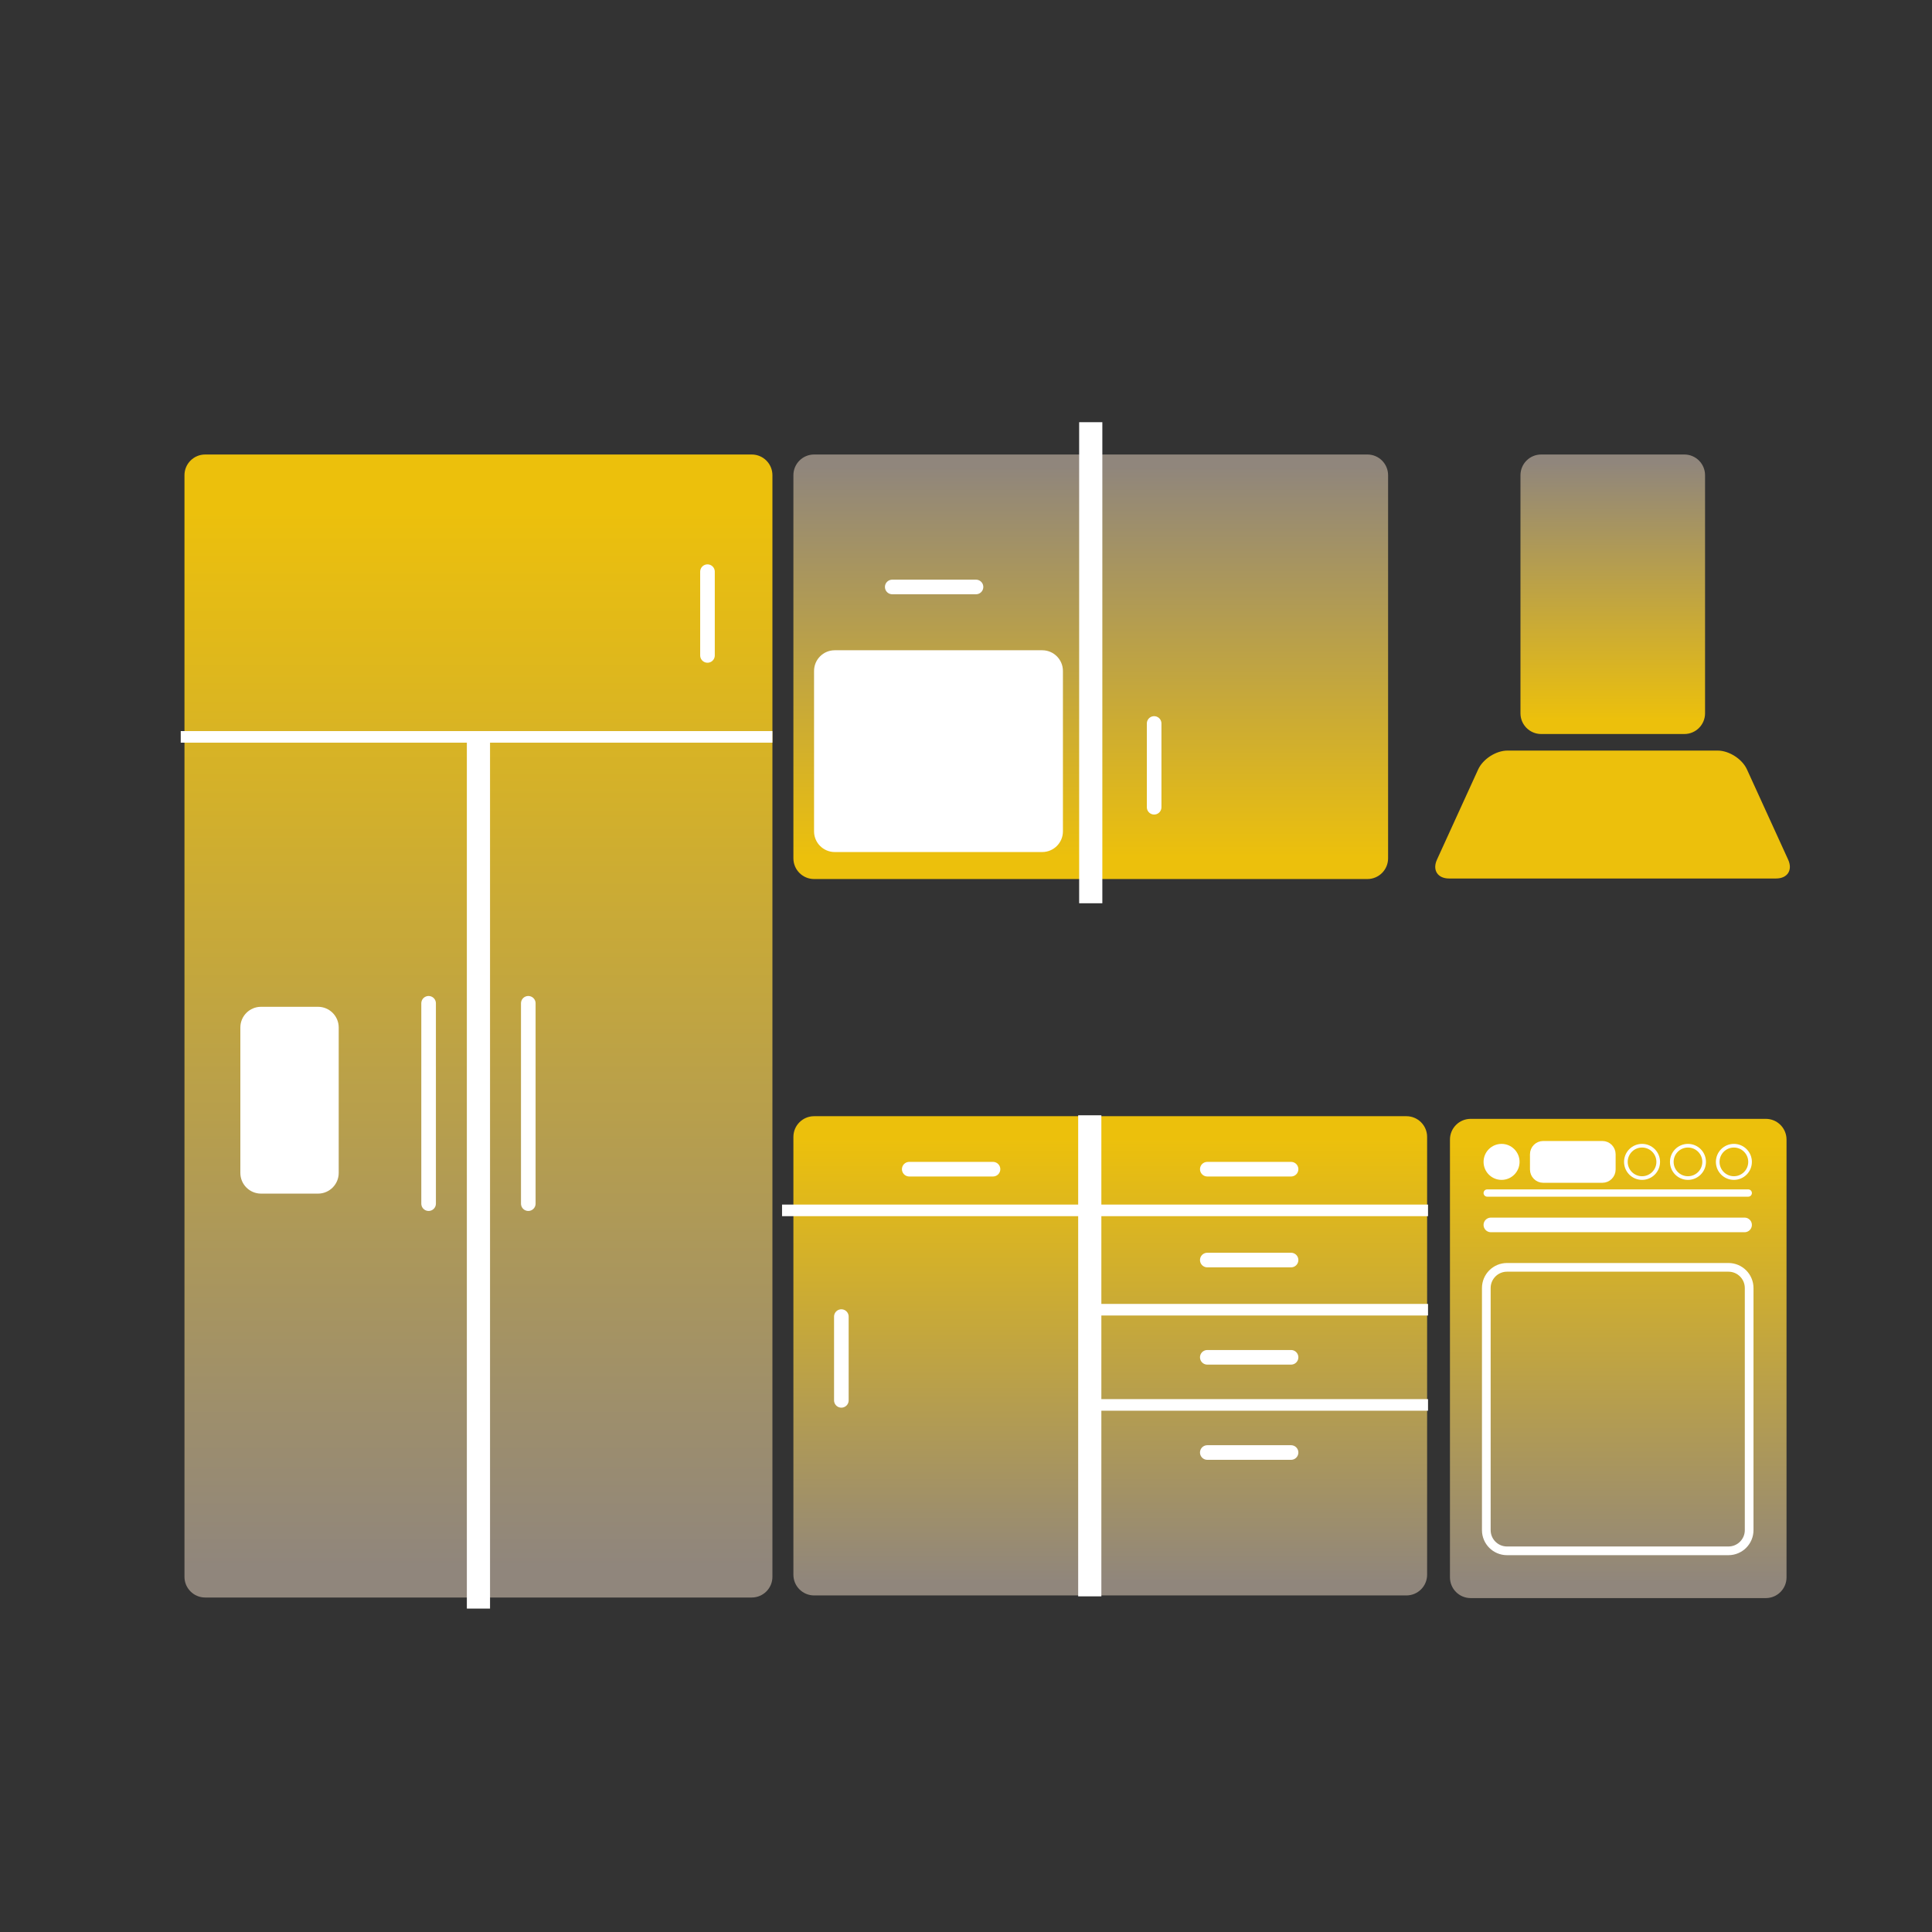 <?xml version="1.0" encoding="UTF-8" standalone="no"?>
<svg
   xmlns:dc="http://purl.org/dc/elements/1.1/"
   xmlns:cc="http://creativecommons.org/ns#"
   xmlns:rdf="http://www.w3.org/1999/02/22-rdf-syntax-ns#"
   xmlns:svg="http://www.w3.org/2000/svg"
   xmlns="http://www.w3.org/2000/svg"
   version="1.1"
   id="svg2"
   xml:space="preserve"
   width="400"
   height="400"
   viewBox="0 0 400 400"><rect x="0" y="0" width="400" height="400" fill="#333333" stroke="none"/><defs
     id="defs6"><linearGradient
       x1="0"
       y1="0"
       x2="1"
       y2="0"
       gradientUnits="userSpaceOnUse"
       gradientTransform="matrix(0,74.717,74.717,0,123.133,52.133)"
       spreadMethod="pad"
       id="linearGradient32"><stop
         style="stop-opacity:1;stop-color:#90867c"
         offset="0"
         id="stop24" /><stop
         style="stop-opacity:1;stop-color:#90867c"
         offset="0.03"
         id="stop26" /><stop
         style="stop-opacity:1;stop-color:#ecc00c"
         offset="0.948"
         id="stop28" /><stop
         style="stop-opacity:1;stop-color:#ecc00c"
         offset="1"
         id="stop30" /></linearGradient><linearGradient
       x1="0"
       y1="0"
       x2="1"
       y2="0"
       gradientUnits="userSpaceOnUse"
       gradientTransform="matrix(0,74.433,74.433,0,225.206,51.863)"
       spreadMethod="pad"
       id="linearGradient94"><stop
         style="stop-opacity:1;stop-color:#90867c"
         offset="0"
         id="stop86" /><stop
         style="stop-opacity:1;stop-color:#90867c"
         offset="0.03"
         id="stop88" /><stop
         style="stop-opacity:1;stop-color:#ecc00c"
         offset="0.948"
         id="stop90" /><stop
         style="stop-opacity:1;stop-color:#ecc00c"
         offset="1"
         id="stop92" /></linearGradient><clipPath
       clipPathUnits="userSpaceOnUse"
       id="clipPath104"><path
         d="M 0,0 H 300 V 300 H 0 Z"
         id="path102" /></clipPath><clipPath
       clipPathUnits="userSpaceOnUse"
       id="clipPath124"><path
         d="M 0,0 H 300 V 300 H 0 Z"
         id="path122" /></clipPath><linearGradient
       x1="0"
       y1="0"
       x2="1"
       y2="0"
       gradientUnits="userSpaceOnUse"
       gradientTransform="matrix(0,43.413,43.413,0,236.158,186.069)"
       spreadMethod="pad"
       id="linearGradient176"><stop
         style="stop-opacity:1;stop-color:#ecc00c"
         offset="0"
         id="stop168" /><stop
         style="stop-opacity:1;stop-color:#ecc00c"
         offset="0.052"
         id="stop170" /><stop
         style="stop-opacity:1;stop-color:#90867c"
         offset="0.97"
         id="stop172" /><stop
         style="stop-opacity:1;stop-color:#90867c"
         offset="1"
         id="stop174" /></linearGradient><linearGradient
       x1="0"
       y1="0"
       x2="1"
       y2="0"
       gradientUnits="userSpaceOnUse"
       gradientTransform="matrix(0,65.936,65.936,0,123.23,163.546)"
       spreadMethod="pad"
       id="linearGradient198"><stop
         style="stop-opacity:1;stop-color:#ecc00c"
         offset="0"
         id="stop190" /><stop
         style="stop-opacity:1;stop-color:#ecc00c"
         offset="0.052"
         id="stop192" /><stop
         style="stop-opacity:1;stop-color:#90867c"
         offset="0.97"
         id="stop194" /><stop
         style="stop-opacity:1;stop-color:#90867c"
         offset="1"
         id="stop196" /></linearGradient><clipPath
       clipPathUnits="userSpaceOnUse"
       id="clipPath216"><path
         d="M 0,0 H 300 V 300 H 0 Z"
         id="path214" /></clipPath><linearGradient
       x1="0"
       y1="0"
       x2="1"
       y2="0"
       gradientUnits="userSpaceOnUse"
       gradientTransform="matrix(0,177.529,177.529,0,28.652,51.953)"
       spreadMethod="pad"
       id="linearGradient240"><stop
         style="stop-opacity:1;stop-color:#90867c"
         offset="0"
         id="stop232" /><stop
         style="stop-opacity:1;stop-color:#90867c"
         offset="0.03"
         id="stop234" /><stop
         style="stop-opacity:1;stop-color:#ecc00c"
         offset="0.948"
         id="stop236" /><stop
         style="stop-opacity:1;stop-color:#ecc00c"
         offset="1"
         id="stop238" /></linearGradient><clipPath
       clipPathUnits="userSpaceOnUse"
       id="clipPath270"><path
         d="M 0,0 H 300 V 300 H 0 Z"
         id="path268" /></clipPath></defs><g
     id="g10"
     transform="matrix(1.333,0,0,-1.333,0,400)"><g
       id="g12"><g
         id="g14"><g
           id="g20"><g
             id="g22"><path
               d="m 126.445,126.708 c -1.776,0 -3.215,-1.439 -3.215,-3.215 v 0 -68.003 c 0,-1.776 1.439,-3.215 3.215,-3.215 v 0 h 91.998 c 1.775,0 3.214,1.439 3.214,3.215 v 0 68.003 c 0,1.776 -1.439,3.215 -3.214,3.215 v 0 z"
               style="fill:url(#linearGradient32);stroke:none"
               id="path34" /></g></g></g></g><g
       id="g36"
       transform="translate(121.466,112.082)"><path
         d="M 0,0 H 100.333"
         style="fill:none;stroke:#ffffff;stroke-width:1.8;stroke-linecap:butt;stroke-linejoin:miter;stroke-miterlimit:4;stroke-dasharray:none;stroke-opacity:1"
         id="path38" /></g><g
       id="g40"
       transform="translate(169.261,96.653)"><path
         d="M 0,0 H 52.538"
         style="fill:none;stroke:#ffffff;stroke-width:1.8;stroke-linecap:butt;stroke-linejoin:miter;stroke-miterlimit:4;stroke-dasharray:none;stroke-opacity:1"
         id="path42" /></g><g
       id="g44"
       transform="translate(169.261,81.866)"><path
         d="M 0,0 H 52.538"
         style="fill:none;stroke:#ffffff;stroke-width:1.8;stroke-linecap:butt;stroke-linejoin:miter;stroke-miterlimit:4;stroke-dasharray:none;stroke-opacity:1"
         id="path46" /></g><g
       id="g48"
       transform="translate(169.261,126.85)"><path
         d="M 0,0 V -74.717"
         style="fill:none;stroke:#ffffff;stroke-width:3.6;stroke-linecap:butt;stroke-linejoin:miter;stroke-miterlimit:4;stroke-dasharray:none;stroke-opacity:1"
         id="path50" /></g><g
       id="g52"
       transform="translate(141.222,118.479)"><path
         d="M 0,0 H 13.01"
         style="fill:none;stroke:#ffffff;stroke-width:2.268;stroke-linecap:round;stroke-linejoin:miter;stroke-miterlimit:4;stroke-dasharray:none;stroke-opacity:1"
         id="path54" /></g><g
       id="g56"
       transform="translate(187.516,118.479)"><path
         d="M 0,0 H 13.01"
         style="fill:none;stroke:#ffffff;stroke-width:2.268;stroke-linecap:round;stroke-linejoin:miter;stroke-miterlimit:4;stroke-dasharray:none;stroke-opacity:1"
         id="path58" /></g><g
       id="g60"
       transform="translate(130.678,95.584)"><path
         d="M 0,0 V -13.01"
         style="fill:none;stroke:#ffffff;stroke-width:2.268;stroke-linecap:round;stroke-linejoin:miter;stroke-miterlimit:4;stroke-dasharray:none;stroke-opacity:1"
         id="path62" /></g><g
       id="g64"
       transform="translate(187.516,104.367)"><path
         d="M 0,0 H 13.01"
         style="fill:none;stroke:#ffffff;stroke-width:2.268;stroke-linecap:round;stroke-linejoin:miter;stroke-miterlimit:4;stroke-dasharray:none;stroke-opacity:1"
         id="path66" /></g><g
       id="g68"
       transform="translate(187.516,89.259)"><path
         d="M 0,0 H 13.01"
         style="fill:none;stroke:#ffffff;stroke-width:2.268;stroke-linecap:round;stroke-linejoin:miter;stroke-miterlimit:4;stroke-dasharray:none;stroke-opacity:1"
         id="path70" /></g><g
       id="g72"
       transform="translate(187.516,74.473)"><path
         d="M 0,0 H 13.01"
         style="fill:none;stroke:#ffffff;stroke-width:2.268;stroke-linecap:round;stroke-linejoin:miter;stroke-miterlimit:4;stroke-dasharray:none;stroke-opacity:1"
         id="path74" /></g><g
       id="g76"><g
         id="g78"><g
           id="g84"><path
             d="m 228.421,126.296 c -1.776,0 -3.215,-1.439 -3.215,-3.215 v 0 -68.004 c 0,-1.774 1.439,-3.214 3.215,-3.214 v 0 h 45.844 c 1.776,0 3.215,1.44 3.215,3.214 v 0 68.004 c 0,1.776 -1.439,3.215 -3.215,3.215 v 0 z"
             style="fill:url(#linearGradient94);stroke:none"
             id="path96" /></g></g></g><g
       id="g98"><g
         id="g100"
         clip-path="url(#clipPath104)"><g
           id="g106"
           transform="translate(234.065,103.233)"><path
             d="m 0,0 c -1.775,0 -3.214,-1.439 -3.214,-3.214 v -37.601 c 0,-1.775 1.439,-3.215 3.214,-3.215 h 34.395 c 1.775,0 3.215,1.44 3.215,3.215 V -3.214 C 37.61,-1.439 36.17,0 34.395,0 Z"
             style="fill:none;stroke:#ffffff;stroke-width:1.35;stroke-linecap:butt;stroke-linejoin:miter;stroke-miterlimit:4;stroke-dasharray:none;stroke-opacity:1"
             id="path108" /></g></g></g><g
       id="g110"
       transform="translate(231.559,109.823)"><path
         d="M 0,0 H 39.406"
         style="fill:none;stroke:#ffffff;stroke-width:2.268;stroke-linecap:round;stroke-linejoin:miter;stroke-miterlimit:4;stroke-dasharray:none;stroke-opacity:1"
         id="path112" /></g><g
       id="g114"
       transform="translate(230.992,114.775)"><path
         d="M 0,0 H 40.541"
         style="fill:none;stroke:#ffffff;stroke-width:1.134;stroke-linecap:round;stroke-linejoin:miter;stroke-miterlimit:4;stroke-dasharray:none;stroke-opacity:1"
         id="path116" /></g><g
       id="g118"><g
         id="g120"
         clip-path="url(#clipPath124)"><g
           id="g126"
           transform="translate(233.221,117.101)"><path
             d="M 0,0 C 1.387,0 2.512,1.125 2.512,2.512 2.512,3.899 1.387,5.024 0,5.024 -1.387,5.024 -2.512,3.899 -2.512,2.512 -2.512,1.125 -1.387,0 0,0"
             style="fill:#ffffff;fill-opacity:1;fill-rule:nonzero;stroke:none"
             id="path128" /></g><g
           id="g130"
           transform="translate(233.221,117.101)"><path
             d="M 0,0 C 1.387,0 2.512,1.125 2.512,2.512 2.512,3.899 1.387,5.024 0,5.024 -1.387,5.024 -2.512,3.899 -2.512,2.512 -2.512,1.125 -1.387,0 0,0 Z"
             style="fill:none;stroke:#ffffff;stroke-width:0.567;stroke-linecap:butt;stroke-linejoin:miter;stroke-miterlimit:4;stroke-dasharray:none;stroke-opacity:1"
             id="path132" /></g><g
           id="g134"
           transform="translate(255.04,117.101)"><path
             d="M 0,0 C 1.387,0 2.512,1.125 2.512,2.512 2.512,3.899 1.387,5.024 0,5.024 -1.387,5.024 -2.512,3.899 -2.512,2.512 -2.512,1.125 -1.387,0 0,0 Z"
             style="fill:none;stroke:#ffffff;stroke-width:0.567;stroke-linecap:butt;stroke-linejoin:miter;stroke-miterlimit:4;stroke-dasharray:none;stroke-opacity:1"
             id="path136" /></g><g
           id="g138"
           transform="translate(262.172,117.101)"><path
             d="M 0,0 C 1.387,0 2.512,1.125 2.512,2.512 2.512,3.899 1.387,5.024 0,5.024 -1.387,5.024 -2.512,3.899 -2.512,2.512 -2.512,1.125 -1.387,0 0,0 Z"
             style="fill:none;stroke:#ffffff;stroke-width:0.567;stroke-linecap:butt;stroke-linejoin:miter;stroke-miterlimit:4;stroke-dasharray:none;stroke-opacity:1"
             id="path140" /></g><g
           id="g142"
           transform="translate(269.305,117.101)"><path
             d="M 0,0 C 1.387,0 2.512,1.125 2.512,2.512 2.512,3.899 1.387,5.024 0,5.024 -1.387,5.024 -2.512,3.899 -2.512,2.512 -2.512,1.125 -1.387,0 0,0 Z"
             style="fill:none;stroke:#ffffff;stroke-width:0.567;stroke-linecap:butt;stroke-linejoin:miter;stroke-miterlimit:4;stroke-dasharray:none;stroke-opacity:1"
             id="path144" /></g><g
           id="g146"
           transform="translate(239.69,122.408)"><path
             d="m 0,0 c -0.888,0 -1.607,-0.72 -1.607,-1.607 v -2.376 c 0,-0.888 0.719,-1.608 1.607,-1.608 h 9.19 c 0.887,0 1.607,0.72 1.607,1.608 v 2.376 C 10.797,-0.72 10.077,0 9.19,0 Z"
             style="fill:#ffffff;fill-opacity:1;fill-rule:nonzero;stroke:none"
             id="path148" /></g><g
           id="g150"
           transform="translate(239.69,122.408)"><path
             d="m 0,0 c -0.888,0 -1.607,-0.72 -1.607,-1.607 v -2.376 c 0,-0.888 0.719,-1.608 1.607,-1.608 h 9.19 c 0.887,0 1.607,0.72 1.607,1.608 v 2.376 C 10.797,-0.72 10.077,0 9.19,0 Z"
             style="fill:none;stroke:#ffffff;stroke-width:0.9;stroke-linecap:butt;stroke-linejoin:miter;stroke-miterlimit:4;stroke-dasharray:none;stroke-opacity:1"
             id="path152" /></g><g
           id="g154"
           transform="translate(234.137,183.496)"><path
             d="m 0,0 c -1.775,0 -3.812,-1.309 -4.55,-2.924 l -6.401,-14.02 c -0.738,-1.615 0.104,-2.924 1.879,-2.924 h 50.789 c 1.775,0 2.617,1.309 1.879,2.924 l -6.401,14.02 C 36.457,-1.309 34.42,0 32.645,0 Z"
             style="fill:#ecc00c;fill-opacity:1;fill-rule:nonzero;stroke:none"
             id="path156" /></g></g></g><g
       id="g158"><g
         id="g160"><g
           id="g166"><path
             d="m 239.372,229.482 c -1.775,0 -3.215,-1.439 -3.215,-3.215 v 0 -36.984 c 0,-1.775 1.44,-3.214 3.215,-3.214 v 0 h 22.239 c 1.776,0 3.215,1.439 3.215,3.214 v 0 36.984 c 0,1.776 -1.439,3.215 -3.215,3.215 v 0 z"
             style="fill:url(#linearGradient176);stroke:none"
             id="path178" /></g></g></g><g
       id="g180"><g
         id="g182"><g
           id="g188"><path
             d="m 126.445,229.482 c -1.776,0 -3.215,-1.439 -3.215,-3.215 v 0 -59.507 c 0,-1.775 1.439,-3.215 3.215,-3.215 v 0 h 85.936 c 1.776,0 3.215,1.44 3.215,3.215 v 0 59.507 c 0,1.776 -1.439,3.215 -3.215,3.215 v 0 z"
             style="fill:url(#linearGradient198);stroke:none"
             id="path200" /></g></g></g><g
       id="g202"
       transform="translate(138.581,208.909)"><path
         d="M 0,0 H 13.01"
         style="fill:none;stroke:#ffffff;stroke-width:2.268;stroke-linecap:round;stroke-linejoin:miter;stroke-miterlimit:4;stroke-dasharray:none;stroke-opacity:1"
         id="path204" /></g><g
       id="g206"
       transform="translate(179.259,187.706)"><path
         d="M 0,0 V -13.01"
         style="fill:none;stroke:#ffffff;stroke-width:2.268;stroke-linecap:round;stroke-linejoin:miter;stroke-miterlimit:4;stroke-dasharray:none;stroke-opacity:1"
         id="path208" /></g><g
       id="g210"><g
         id="g212"
         clip-path="url(#clipPath216)"><g
           id="g218"
           transform="translate(129.651,199.078)"><path
             d="m 0,0 c -1.775,0 -3.214,-1.439 -3.214,-3.214 v -24.912 c 0,-1.775 1.439,-3.214 3.214,-3.214 h 32.226 c 1.775,0 3.215,1.439 3.215,3.214 V -3.214 C 35.441,-1.439 34.001,0 32.226,0 Z"
             style="fill:#ffffff;fill-opacity:1;fill-rule:nonzero;stroke:none"
             id="path220" /></g></g></g><g
       id="g222"><g
         id="g224"><g
           id="g230"><path
             d="m 31.866,229.482 c -1.775,0 -3.214,-1.439 -3.214,-3.215 v 0 -171.1 c 0,-1.775 1.439,-3.215 3.214,-3.215 v 0 h 84.891 c 1.775,0 3.214,1.44 3.214,3.215 v 0 171.1 c 0,1.776 -1.439,3.215 -3.214,3.215 v 0 z"
             style="fill:url(#linearGradient240);stroke:none"
             id="path242" /></g></g></g><g
       id="g244"
       transform="translate(28.071,185.625)"><path
         d="M 0,0 H 91.9"
         style="fill:none;stroke:#ffffff;stroke-width:1.8;stroke-linecap:butt;stroke-linejoin:miter;stroke-miterlimit:4;stroke-dasharray:none;stroke-opacity:1"
         id="path246" /></g><g
       id="g248"
       transform="translate(109.885,211.285)"><path
         d="M 0,0 V -13.01"
         style="fill:none;stroke:#ffffff;stroke-width:2.268;stroke-linecap:round;stroke-linejoin:miter;stroke-miterlimit:4;stroke-dasharray:none;stroke-opacity:1"
         id="path250" /></g><g
       id="g252"
       transform="translate(74.311,185.625)"><path
         d="M 0,0 V -135.395"
         style="fill:none;stroke:#ffffff;stroke-width:3.6;stroke-linecap:butt;stroke-linejoin:miter;stroke-miterlimit:4;stroke-dasharray:none;stroke-opacity:1"
         id="path254" /></g><g
       id="g256"
       transform="translate(82.053,144.245)"><path
         d="M 0,0 V -31.119"
         style="fill:none;stroke:#ffffff;stroke-width:2.268;stroke-linecap:round;stroke-linejoin:miter;stroke-miterlimit:4;stroke-dasharray:none;stroke-opacity:1"
         id="path258" /></g><g
       id="g260"
       transform="translate(66.57,144.245)"><path
         d="M 0,0 V -31.119"
         style="fill:none;stroke:#ffffff;stroke-width:2.268;stroke-linecap:round;stroke-linejoin:miter;stroke-miterlimit:4;stroke-dasharray:none;stroke-opacity:1"
         id="path262" /></g><g
       id="g264"><g
         id="g266"
         clip-path="url(#clipPath270)"><g
           id="g272"
           transform="translate(40.545,143.701)"><path
             d="m 0,0 c -1.775,0 -3.214,-1.439 -3.214,-3.214 v -22.587 c 0,-1.775 1.439,-3.215 3.214,-3.215 h 8.849 c 1.775,0 3.214,1.44 3.214,3.215 V -3.214 C 12.063,-1.439 10.624,0 8.849,0 Z"
             style="fill:#ffffff;fill-opacity:1;fill-rule:nonzero;stroke:none"
             id="path274" /></g></g></g><g
       id="g276"
       transform="translate(169.413,234.5)"><path
         d="M 0,0 V -74.717"
         style="fill:none;stroke:#ffffff;stroke-width:3.6;stroke-linecap:butt;stroke-linejoin:miter;stroke-miterlimit:4;stroke-dasharray:none;stroke-opacity:1"
         id="path278" /></g></g></svg>
